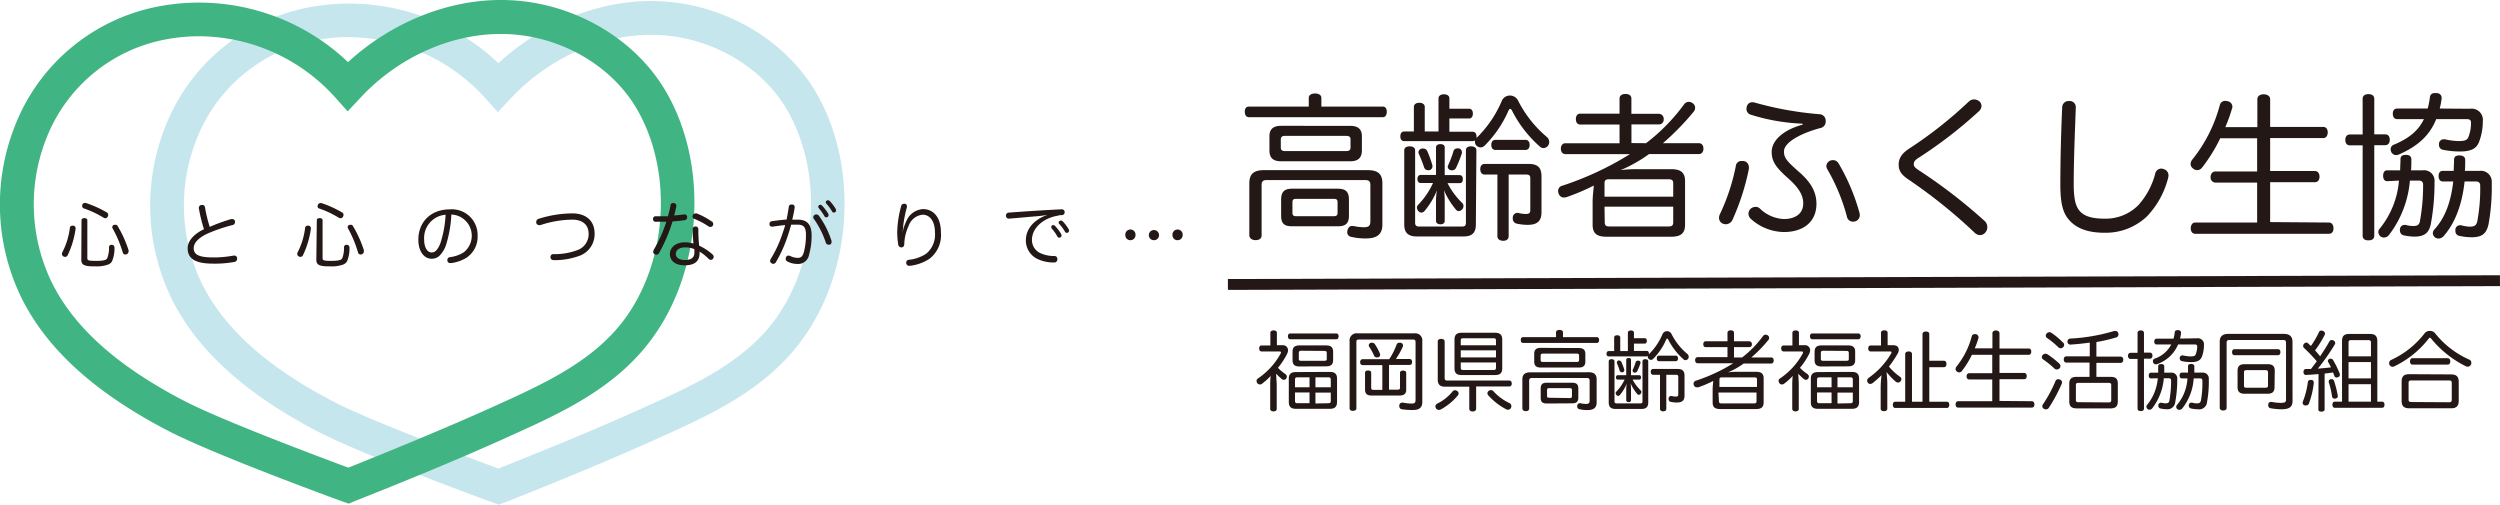 <svg xmlns="http://www.w3.org/2000/svg" viewBox="0 0 459.73 92.81"><defs><style>.cls-1{fill:#231815;}.cls-2{fill:#c6e6ee;}.cls-3{fill:#40b583;}</style></defs><g id="レイヤー_2" data-name="レイヤー 2"><g id="レイヤー_1-2" data-name="レイヤー 1"><path class="cls-1" d="M254.3,19.6c.46,0,.72.37.72.95s-.26,1-.72,1H229.67c-.49,0-.76-.38-.76-1s.27-.95.76-.95h11V18c0-.52.49-.81,1.16-.81s1.16.29,1.16.81v1.6Zm-2.76,11.69c1.86,0,2.67.72,2.67,2.41v7.6c0,1.85-1.05,2.55-3.11,2.55a11.68,11.68,0,0,1-2.61-.29.88.88,0,0,1-.75-.87,2,2,0,0,1,.06-.38c.14-.49.43-.75.78-.75l.29,0a10.4,10.4,0,0,0,1.89.23c.92,0,1.24-.23,1.24-1.13V34c0-.69-.32-.89-1-.89H233c-.7,0-1,.2-1,.89v9.32c0,.52-.43.84-1.1.84s-1.1-.32-1.16-.84V33.7c0-1.69.81-2.41,2.67-2.41Zm-3.28-8.15c1.45,0,2.18.58,2.18,1.94v2.58c0,1.39-.73,2-2.18,2H235.61c-1.45,0-2.17-.58-2.17-2V25.08c0-1.36.72-1.94,2.17-1.94Zm-.72,4.64c.55,0,.81-.15.81-.67V25.66c0-.52-.26-.67-.81-.67h-11.2c-.55,0-.81.15-.81.67v1.45c0,.52.26.67.81.67Zm-9.95,13.83c-1.4,0-2-.49-2-1.91v-3c0-1.45.63-2,2-2H246c1.42,0,2.06.52,2.06,2v3c0,1.39-.64,1.91-2,1.91Zm7.65-1.85c.5,0,.73-.15.73-.61V37.21c0-.53-.23-.64-.73-.64H238.4c-.52,0-.73.11-.73.64v1.94c0,.46.21.61.7.61Z"/><path class="cls-1" d="M271.58,25.31a20.84,20.84,0,0,0,4.61-6.81,1.61,1.61,0,0,1,1.48-.93,1.67,1.67,0,0,1,1.48.9,21.15,21.15,0,0,0,5.28,6.7,1.25,1.25,0,0,1,.46.95,1.1,1.1,0,0,1-1.07,1.11.86.86,0,0,1-.61-.24,22.06,22.06,0,0,1-5.19-6.7c-.09-.17-.18-.26-.29-.26s-.24.09-.32.29A20.86,20.86,0,0,1,273,26.79a1.08,1.08,0,0,1-.73.32,1.19,1.19,0,0,1-.78-.35,1,1,0,0,1-.26-.66.92.92,0,0,1,0-.29.77.77,0,0,1-.44.14H258.23c-.49,0-.72-.35-.72-.87s.23-.9.72-.9H260V19.66c0-.5.44-.76,1-.76s1,.26,1,.76v4.52h2.53V18.09c0-.49.43-.75,1-.75s1,.26,1,.75V20h3.65c.47,0,.67.43.67.89s-.2.9-.67.9h-3.65v2.44h4.26c.49,0,.73.35.73.9a.86.86,0,0,1,0,.29Zm-.18,16c0,1.56-.78,2.17-2.23,2.17H260.5c-1.45,0-2.27-.61-2.27-2.17V27.63c0-.49.44-.72,1-.72s1,.23,1,.72V41c0,.49.29.66.75.66h7.89c.47,0,.7-.17.7-.66V27.63c0-.49.37-.72.93-.72s1,.23,1,.72Zm-3-9.11c.43,0,.6.29.6.75s-.17.73-.6.73h-2.21a14.13,14.13,0,0,0,2.76,3.71.69.69,0,0,1,.17.46.89.89,0,0,1-.26.67.86.86,0,0,1-.64.29.61.61,0,0,1-.43-.2,14.28,14.28,0,0,1-2.27-3.66,10.56,10.56,0,0,1,.15,1.92v3.77c0,.38-.32.61-.78.61s-.82-.23-.82-.61v-3.8a10,10,0,0,1,.18-1.86,14,14,0,0,1-2.32,3.86.85.85,0,0,1-.53.26.78.78,0,0,1-.58-.29,1,1,0,0,1-.26-.64.68.68,0,0,1,.24-.52,14.12,14.12,0,0,0,2.72-4h-2.26c-.41,0-.61-.32-.61-.73s.2-.75.61-.75h2.81V27.08c0-.38.38-.58.82-.58s.78.2.78.58v5.11Zm-6.65-4.88a.76.76,0,0,1,.67.38,18.63,18.63,0,0,1,1,2.76.47.47,0,0,1,0,.17.75.75,0,0,1-.55.67.58.58,0,0,1-.23,0,.75.75,0,0,1-.75-.5,24,24,0,0,0-1-2.55.87.87,0,0,1-.06-.23.8.8,0,0,1,.49-.67A1.51,1.51,0,0,1,261.74,27.31Zm7.08.61a.66.66,0,0,1,0,.24,22.12,22.12,0,0,1-1.1,2.75.85.85,0,0,1-.73.41,1.07,1.07,0,0,1-.32-.06.71.71,0,0,1-.46-.61.64.64,0,0,1,.09-.29,17.49,17.49,0,0,0,1-2.67.71.71,0,0,1,.7-.41,1,1,0,0,1,.29,0A.68.68,0,0,1,268.82,27.92ZM273,32.1c-.5,0-.79-.41-.79-1s.29-.95.79-.95h8.15c1.59,0,2.32.64,2.32,2.29V39c0,1.69-.81,2.35-2.58,2.35a10,10,0,0,1-2-.23.91.91,0,0,1-.7-.93.63.63,0,0,1,0-.23.86.86,0,0,1,.81-.81.27.27,0,0,1,.15,0,6.72,6.72,0,0,0,1.39.2c.69,0,.87-.17.87-.78V32.77c0-.52-.26-.67-.76-.67h-3.22V43.44c0,.55-.4.84-1,.84s-1.07-.29-1.07-.84V32.1Zm7.54-6.38c.49,0,.75.4.75.93s-.26.92-.75.92H275c-.49,0-.76-.34-.76-.92s.27-.93.76-.93Z"/><path class="cls-1" d="M302.69,26.33a34.63,34.63,0,0,0,7-7.14,1.09,1.09,0,0,1,.87-.46,1.11,1.11,0,0,1,.63.2,1,1,0,0,1,.53.9,1.08,1.08,0,0,1-.26.7,47.12,47.12,0,0,1-5.66,5.8h6.61c.52,0,.84.4.84,1s-.32,1-.84,1h-9.16A26.05,26.05,0,0,1,298,31.29a22,22,0,0,1,3.14-.18h6.18c1.79,0,2.55.64,2.55,2.21v8c0,1.57-.76,2.21-2.55,2.21h-11.9c-1.82,0-2.55-.64-2.55-2.21V37.12c0-.84.12-2,.23-3a40.33,40.33,0,0,1-5,2.12,1.48,1.48,0,0,1-.49.08,1,1,0,0,1-1-.75,1.11,1.11,0,0,1-.09-.43,1,1,0,0,1,.81-1,57.21,57.21,0,0,0,12.41-5.8H287.87c-.52,0-.84-.41-.84-1s.32-1,.84-1h9.95V22.9H290.6c-.5,0-.81-.37-.81-1s.31-1,.81-1h7.22V18.12c0-.52.41-.84,1.1-.84s1.08.32,1.08.84v2.81h5.1a.92.92,0,0,1,.84,1,.87.87,0,0,1-.93.95h-5v3.43Zm5,9.83V33.7c0-.58-.26-.73-.84-.73H295.88c-.55,0-.82.15-.82.73v2.46Zm-12.59,4.73c0,.58.27.75.82.75h10.93c.58,0,.84-.17.84-.75V38H295.06Z"/><path class="cls-1" d="M321.6,30.74a1.42,1.42,0,0,1,0,.35,43.64,43.64,0,0,1-3,9.31,1.39,1.39,0,0,1-1.22.84,1.87,1.87,0,0,1-.58-.12,1.17,1.17,0,0,1-.69-1.07,1.58,1.58,0,0,1,.17-.67,37.33,37.33,0,0,0,2.93-8.88,1,1,0,0,1,1.07-.89,2,2,0,0,1,.35,0A1.11,1.11,0,0,1,321.6,30.74Zm9.86-8a36,36,0,0,1-9.6-1.68,1.08,1.08,0,0,1-.7-1.05,1.33,1.33,0,0,1,.09-.49,1,1,0,0,1,1-.72,1.52,1.52,0,0,1,.49.08A62,62,0,0,0,334.54,21a1.18,1.18,0,0,1,1.19,1.19v.14a1.19,1.19,0,0,1-1,1.22c-3.45.93-6.67,2.58-6.67,4.3,0,1.19.52,1.79,2.84,3.83,2.12,1.85,3.13,3.65,3.13,5.8,0,3.25-2.32,5.19-6,5.19A9.25,9.25,0,0,1,322,40.28a1.32,1.32,0,0,1-.47-1,1.25,1.25,0,0,1,.32-.81,1.42,1.42,0,0,1,1-.43,1.13,1.13,0,0,1,.78.31A6.77,6.77,0,0,0,328,40.28c2.29,0,3.6-1.1,3.6-2.87,0-1.45-.73-2.79-2.73-4.58-2.32-2.06-3.07-3.14-3.07-4.91,0-2.23,2.43-4.15,5.71-5ZM342,39.55a1.19,1.19,0,0,1-.87,1.17,2.84,2.84,0,0,1-.38.05,1.16,1.16,0,0,1-1.13-1,35.75,35.75,0,0,0-3.62-8.7,1.18,1.18,0,0,1-.15-.53,1.17,1.17,0,0,1,.7-1,1.55,1.55,0,0,1,.49-.09,1.16,1.16,0,0,1,1.05.58,37.52,37.52,0,0,1,3.88,9.2A1.31,1.31,0,0,1,342,39.55Z"/><path class="cls-1" d="M364.38,19.45a1.33,1.33,0,0,1-.47,1,80.93,80.93,0,0,1-11.16,8.61c-.67.44-.82.73-.82,1.14s.24.66,1,1.16a97.13,97.13,0,0,1,12,9.25,1.5,1.5,0,0,1,.52,1.13,1.44,1.44,0,0,1-.35,1,1.25,1.25,0,0,1-1,.49,1.42,1.42,0,0,1-1-.46,95.79,95.79,0,0,0-12.18-9.78c-1.34-.9-1.77-1.65-1.77-2.73s.52-2,1.88-2.9a76.49,76.49,0,0,0,11-8.67,1.43,1.43,0,0,1,1-.41,1.64,1.64,0,0,1,.95.35A1.11,1.11,0,0,1,364.38,19.45Z"/><path class="cls-1" d="M381.72,19.77v.09c-.15,4.26-.38,9.4-.38,14,0,2.73.35,4.23,1.28,5.13s2.4,1.22,4.4,1.22a8.45,8.45,0,0,0,6.21-2.49A13.85,13.85,0,0,0,396.31,32a1.17,1.17,0,0,1,1.1-1,1.25,1.25,0,0,1,.46.09,1.2,1.2,0,0,1,.9,1.18,1.92,1.92,0,0,1-.08.5,15.93,15.93,0,0,1-3.86,7A11,11,0,0,1,387,42.8c-2.73,0-4.76-.63-6.18-2s-1.94-3.19-1.94-6.87c0-4.5.14-9.87.34-14.13a1.17,1.17,0,0,1,1.25-1.22h.06A1.11,1.11,0,0,1,381.72,19.77Z"/><path class="cls-1" d="M428.27,40.92c.52,0,.84.43.84,1.07s-.32,1-.84,1h-24.6c-.52,0-.81-.44-.81-1s.29-1.07.81-1.07h11.4V33.58h-7.69a.93.93,0,0,1-.87-1c0-.61.35-1.05.87-1.05h7.69V25.43h-6.79a29.31,29.31,0,0,1-3.36,5.42,1.19,1.19,0,0,1-.85.44,1.23,1.23,0,0,1-.84-.35,1,1,0,0,1-.4-.78,1.37,1.37,0,0,1,.32-.82,27.06,27.06,0,0,0,5.07-10.06,1,1,0,0,1,1-.73,2.25,2.25,0,0,1,.41.06,1.06,1.06,0,0,1,.89,1,.59.59,0,0,1-.05.29,30.43,30.43,0,0,1-1.25,3.48h5.89V18.23c0-.55.49-.89,1.16-.89s1.19.34,1.19.89v5.11h9.77c.53,0,.82.41.82,1s-.29,1.05-.82,1.05h-9.77v6.06h8.24c.52,0,.84.44.84,1.05s-.32,1-.84,1h-8.24v7.34Z"/><path class="cls-1" d="M438.61,24.7c.53,0,.85.38.85,1s-.32,1-.85,1h-2V43.35c0,.56-.38.85-1.07.85s-1.07-.29-1.07-.85V26.73h-2.35c-.53,0-.84-.4-.84-1s.31-1,.84-1h2.35V18.15c0-.52.4-.84,1.07-.84s1.07.32,1.07.84V24.7Zm.38,8.62c-.49,0-.75-.38-.75-1s.26-1,.75-1h2.38c0-.63.06-1.33.06-2s.38-.84,1-.84,1,.26,1,.84,0,1.37-.06,2h2.15a1.93,1.93,0,0,1,2.17,2.12,41.4,41.4,0,0,1-.69,7.8c-.35,1.63-1.22,2.27-3,2.27a8.81,8.81,0,0,1-1.86-.21.9.9,0,0,1-.81-.92.75.75,0,0,1,0-.24.83.83,0,0,1,.81-.78.58.58,0,0,1,.23,0,5.44,5.44,0,0,0,1.4.2c.81,0,1.16-.23,1.27-1.07a36.78,36.78,0,0,0,.55-6.53c0-.55-.32-.75-.78-.75h-1.65a19,19,0,0,1-3.89,10.06,1.18,1.18,0,0,1-.87.41,1,1,0,0,1-.64-.2,1.12,1.12,0,0,1-.4-.79.9.9,0,0,1,.29-.69,16.07,16.07,0,0,0,3.5-8.79ZM454.22,20a2.06,2.06,0,0,1,2.35,2.29,10.69,10.69,0,0,1-.7,3.83c-.46,1.16-1.39,1.74-3.51,1.74a15.5,15.5,0,0,1-3.13-.32.88.88,0,0,1-.72-.87,1.37,1.37,0,0,1,0-.29.85.85,0,0,1,.85-.76.8.8,0,0,1,.26,0,12.5,12.5,0,0,0,2.43.32c1.31,0,1.66-.2,1.89-.78a7.19,7.19,0,0,0,.46-2.53v-.08c0-.5-.29-.64-.78-.64H448c-1.19,3-3.42,5-6.87,6.5a1.47,1.47,0,0,1-.53.11,1,1,0,0,1-.89-.63,1.19,1.19,0,0,1-.09-.44.89.89,0,0,1,.67-.87c2.69-1.16,4.4-2.5,5.45-4.67h-4.9c-.53,0-.82-.38-.82-1s.29-.95.82-.95h5.59a13.82,13.82,0,0,0,.41-2.09c.09-.55.41-.76,1-.76H448c.58,0,1,.35,1,.87v.12a15.79,15.79,0,0,1-.35,1.86Zm-5,13.37c-.52,0-.78-.41-.78-1s.26-.95.78-.95h2c0-.64.06-1.34.06-2s.38-.84,1-.84,1.05.26,1.05.84,0,1.37-.06,2H456a2,2,0,0,1,2.21,2.2,38.4,38.4,0,0,1-.58,7.57c-.38,1.8-1.22,2.44-3.11,2.44a11.19,11.19,0,0,1-2.29-.26.86.86,0,0,1-.7-.9,1,1,0,0,1,0-.29.84.84,0,0,1,.81-.76.66.66,0,0,1,.24,0,6.29,6.29,0,0,0,1.59.26c.9,0,1.22-.26,1.39-1a33.07,33.07,0,0,0,.53-6.56c0-.55-.32-.75-.82-.75h-2.05c-.47,4.32-1.77,7.66-3.86,10.06a1.33,1.33,0,0,1-.93.44,1.08,1.08,0,0,1-.7-.26,1,1,0,0,1-.35-.73,1,1,0,0,1,.32-.72c1.89-2.09,3-4.93,3.43-8.79Z"/><rect class="cls-1" x="225.8" y="50.98" width="233.92" height="2" transform="translate(-0.15 1) rotate(-0.17)"/><path class="cls-1" d="M235.86,63.48a.93.93,0,0,1,1,.92,1.48,1.48,0,0,1-.13.58A13.15,13.15,0,0,1,235,67.64a8.22,8.22,0,0,0,1.35,1.13.61.61,0,0,1,.29.5.63.63,0,0,1-.1.31.52.52,0,0,1-.45.27.58.58,0,0,1-.35-.13,9.39,9.39,0,0,1-1.06-1c0,.66.1,1.38.1,2.15v4.33c0,.29-.24.45-.59.45s-.61-.17-.61-.45V71.13c0-.63,0-1.33.09-2a11.94,11.94,0,0,1-1.58,1.43.66.66,0,0,1-.42.14.6.6,0,0,1-.48-.27.73.73,0,0,1-.12-.38.52.52,0,0,1,.25-.45A13.15,13.15,0,0,0,235.51,65a.49.49,0,0,0,.05-.18c0-.11-.08-.19-.24-.19H232c-.29,0-.45-.22-.45-.56s.16-.54.45-.54h1.61V61.2c0-.28.24-.44.6-.44s.6.16.6.44v2.28Zm1.41-1.09c-.29,0-.43-.24-.43-.55s.14-.52.43-.52h8.45c.29,0,.44.22.44.52s-.15.55-.44.55Zm7.24,6c.94,0,1.36.35,1.36,1.23v4.29c0,.9-.42,1.27-1.36,1.27h-6.16c-.95,0-1.35-.37-1.35-1.27V69.65c0-.88.4-1.23,1.35-1.23Zm-5.56-1c-.86,0-1.26-.34-1.26-1.16V64.69c0-.83.4-1.17,1.28-1.17h4.87c.91,0,1.31.34,1.31,1.17v1.52c0,.82-.4,1.16-1.31,1.16Zm1.86,2H238.6c-.3,0-.46.08-.46.41v1.41h2.67Zm0,2.78h-2.67v1.55c0,.35.16.43.46.43h2.21Zm-1.52-7.67c-.3,0-.45.1-.45.37V66c0,.27.15.35.43.35h4.25c.32,0,.46-.08.46-.35V64.9c0-.27-.14-.37-.46-.37Zm5.43,5.3c0-.33-.15-.41-.45-.41H241.9v1.82h2.82Zm-.45,4.35c.3,0,.45-.08.45-.43V72.2H241.9v2Z"/><path class="cls-1" d="M260.09,61.3a1.29,1.29,0,0,1,1.46,1.42V73.91c0,1.08-.59,1.49-1.76,1.49a13.75,13.75,0,0,1-2-.14.55.55,0,0,1-.47-.56.58.58,0,0,1,0-.19.53.53,0,0,1,.53-.47.34.34,0,0,1,.13,0,9,9,0,0,0,1.6.17c.54,0,.73-.13.73-.64V62.9c0-.37-.16-.46-.51-.46h-9.91c-.35,0-.46.09-.46.46V75.11c0,.29-.29.44-.64.44s-.61-.15-.61-.44V62.72a1.29,1.29,0,0,1,1.47-1.42Zm-9.52,5.84c-.29,0-.45-.24-.45-.54s.16-.55.45-.55h4.9a12.64,12.64,0,0,0,1.36-2.7.48.48,0,0,1,.49-.32l.26,0a.51.51,0,0,1,.42.45.65.65,0,0,1,0,.19,14.07,14.07,0,0,1-1.31,2.35h2.53c.29,0,.45.21.45.55s-.16.54-.45.54h-3.79v4.55H257c.31,0,.45-.07.45-.39V68.55c0-.27.24-.4.56-.4s.58.13.58.4v3.09c0,.78-.4,1.1-1.27,1.1h-5.07c-.85,0-1.23-.32-1.23-1.1V68.53c0-.27.24-.4.56-.4s.57.13.57.4V71.3c0,.32.15.39.44.39h1.61V67.14Zm1.79-4.1a.56.56,0,0,1,.47.26,9.4,9.4,0,0,1,.92,1.71.48.48,0,0,1,.05.23.5.5,0,0,1-.38.48.91.91,0,0,1-.26,0,.53.53,0,0,1-.49-.34,9.89,9.89,0,0,0-.87-1.59.57.57,0,0,1-.1-.3.48.48,0,0,1,.32-.42A1.11,1.11,0,0,1,252.36,63Z"/><path class="cls-1" d="M268.23,72.34a.56.56,0,0,1-.12.34A10.56,10.56,0,0,1,265,75.27a.84.84,0,0,1-.41.11.65.65,0,0,1-.63-.63.58.58,0,0,1,.32-.52A8.3,8.3,0,0,0,267.1,72a.6.6,0,0,1,.45-.24.63.63,0,0,1,.36.11A.56.56,0,0,1,268.23,72.34Zm-2.48-1.23c-.91,0-1.36-.37-1.36-1.31v-7c0-.31.24-.48.63-.48s.64.17.64.48v6.72c0,.35.16.46.51.46h11.38c.29,0,.45.23.45.55s-.16.54-.45.54h-6.1v4.11c0,.29-.27.49-.64.49s-.62-.2-.62-.49V71.11Zm9.17-9.92c.92,0,1.33.38,1.33,1.28v5.26c0,.87-.41,1.24-1.33,1.24h-6.13c-.91,0-1.32-.37-1.32-1.24V62.47c0-.9.41-1.28,1.32-1.28Zm.18,1.42c0-.3-.14-.41-.43-.41h-5.62c-.29,0-.43.11-.43.41v.88h6.48Zm0,1.81h-6.48v1.3h6.48Zm-6.48,2.23v1c0,.27.14.39.43.39h5.62c.29,0,.43-.12.43-.39v-1Zm8.95,7.47a.62.62,0,0,1,.36.58.65.65,0,0,1-.6.65.83.83,0,0,1-.36-.09,11.74,11.74,0,0,1-3.28-2.55.64.64,0,0,1-.17-.4.61.61,0,0,1,.28-.46.71.71,0,0,1,.37-.11.57.57,0,0,1,.45.2A9.44,9.44,0,0,0,277.57,74.12Z"/><path class="cls-1" d="M293.66,62c.26,0,.4.21.4.53s-.14.53-.4.53H280.07c-.27,0-.41-.21-.41-.53s.14-.53.41-.53h6.07v-.88c0-.29.27-.45.64-.45s.64.16.64.45V62Zm-1.52,6.45c1,0,1.47.4,1.47,1.33V74c0,1-.57,1.41-1.71,1.41a6.09,6.09,0,0,1-1.44-.16.48.48,0,0,1-.42-.48,1,1,0,0,1,0-.21c.08-.27.24-.41.43-.41h.16a4.93,4.93,0,0,0,1,.13c.51,0,.69-.13.69-.62V70c0-.38-.18-.49-.56-.49h-10c-.38,0-.56.11-.56.49v5.14c0,.29-.24.47-.61.47s-.61-.18-.64-.47V69.8c0-.93.45-1.33,1.47-1.33ZM290.33,64c.8,0,1.2.32,1.2,1.08v1.42c0,.77-.4,1.09-1.2,1.09h-7c-.8,0-1.2-.32-1.2-1.09V65.05c0-.76.4-1.08,1.2-1.08Zm-.4,2.56c.31,0,.45-.08.45-.36v-.8c0-.29-.14-.37-.45-.37h-6.18c-.3,0-.44.08-.44.37v.8c0,.28.14.36.44.36Zm-5.49,7.64c-.77,0-1.12-.27-1.12-1.06V71.46c0-.8.35-1.08,1.12-1.08h4.66c.78,0,1.14.28,1.14,1.08v1.65c0,.77-.36,1.06-1.11,1.06Zm4.23-1c.27,0,.4-.08.4-.33V71.74c0-.29-.13-.36-.4-.36h-3.78c-.29,0-.4.07-.4.36v1.07c0,.25.11.33.38.33Z"/><path class="cls-1" d="M303.19,65.17a11.35,11.35,0,0,0,2.55-3.76.9.9,0,0,1,.82-.51.91.91,0,0,1,.81.5,11.46,11.46,0,0,0,2.92,3.69.72.72,0,0,1,.25.53.56.56,0,0,1-.11.35.58.58,0,0,1-.48.26.49.49,0,0,1-.34-.13,12.29,12.29,0,0,1-2.86-3.7c-.05-.09-.1-.14-.16-.14s-.13.05-.18.16A11.5,11.5,0,0,1,304,66a.59.59,0,0,1-.4.18.63.63,0,0,1-.43-.2.54.54,0,0,1-.15-.36.41.41,0,0,1,0-.16.49.49,0,0,1-.24.08h-6.95c-.27,0-.4-.2-.4-.48s.13-.5.4-.5h1v-2.5c0-.27.24-.41.56-.41s.56.14.56.41v2.5h1.4V61.19c0-.27.24-.42.57-.42s.55.15.55.42v1h2c.26,0,.37.24.37.5s-.11.49-.37.49h-2v1.35h2.35c.27,0,.4.19.4.5a.41.41,0,0,1,0,.16ZM303.1,74c0,.87-.43,1.2-1.23,1.2h-4.79c-.8,0-1.25-.33-1.25-1.2V66.45c0-.27.24-.4.53-.4s.53.13.53.4v7.37c0,.27.16.36.41.36h4.36c.25,0,.38-.09.38-.36V66.45c0-.27.21-.4.52-.4s.54.13.54.4Zm-1.67-5c.24,0,.34.16.34.41s-.1.4-.34.4h-1.21a7.65,7.65,0,0,0,1.52,2,.39.39,0,0,1,.09.26.48.48,0,0,1-.14.37.48.48,0,0,1-.35.16.35.35,0,0,1-.24-.12,7.89,7.89,0,0,1-1.25-2,6.35,6.35,0,0,1,.08,1.05v2.08c0,.21-.18.34-.43.34s-.45-.13-.45-.34V71.53a6.15,6.15,0,0,1,.09-1,7.36,7.36,0,0,1-1.28,2.13.41.41,0,0,1-.28.15.43.43,0,0,1-.32-.16.56.56,0,0,1-.15-.36.36.36,0,0,1,.13-.28,8.07,8.07,0,0,0,1.51-2.2H297.5c-.23,0-.34-.17-.34-.4s.11-.41.34-.41h1.55V66.15c0-.21.21-.32.45-.32s.43.11.43.32V69Zm-3.66-2.69a.41.41,0,0,1,.37.21A10.59,10.59,0,0,1,298.7,68a.28.28,0,0,1,0,.09.41.41,0,0,1-.3.37.3.3,0,0,1-.13,0,.42.42,0,0,1-.42-.28,11.58,11.58,0,0,0-.52-1.4.46.46,0,0,1,0-.13.43.43,0,0,1,.28-.37A.58.58,0,0,1,297.77,66.28Zm3.9.33a.57.57,0,0,1,0,.13,11.41,11.41,0,0,1-.61,1.52.47.47,0,0,1-.4.23.53.53,0,0,1-.18,0,.38.38,0,0,1-.25-.33.27.27,0,0,1,0-.16,9.59,9.59,0,0,0,.57-1.47.39.39,0,0,1,.39-.23.47.47,0,0,1,.16,0A.36.36,0,0,1,301.67,66.61ZM304,68.92c-.28,0-.44-.23-.44-.55s.16-.52.44-.52h4.49c.88,0,1.28.35,1.28,1.26v3.62c0,.93-.44,1.29-1.42,1.29a6.1,6.1,0,0,1-1.12-.12.51.51,0,0,1-.39-.52.25.25,0,0,1,0-.12.48.48,0,0,1,.45-.45h.08a3.36,3.36,0,0,0,.77.12c.38,0,.48-.1.48-.44V69.29c0-.29-.15-.37-.42-.37h-1.78v6.26c0,.3-.22.46-.57.46s-.59-.16-.59-.46V68.92Zm4.16-3.52c.27,0,.41.22.41.51s-.14.51-.41.51h-3.08c-.27,0-.41-.19-.41-.51s.14-.51.41-.51Z"/><path class="cls-1" d="M320.36,65.73a18.79,18.79,0,0,0,3.84-3.93.62.62,0,0,1,.48-.26.61.61,0,0,1,.36.11.54.54,0,0,1,.29.5.55.55,0,0,1-.15.38,24.89,24.89,0,0,1-3.12,3.2h3.65c.29,0,.46.23.46.56s-.17.56-.46.56h-5.06a14.29,14.29,0,0,1-2.88,1.62,12.55,12.55,0,0,1,1.73-.1h3.41c1,0,1.41.36,1.41,1.22V74c0,.87-.42,1.22-1.41,1.22h-6.56c-1,0-1.41-.35-1.41-1.22V71.69c0-.47.06-1.09.12-1.64a21.59,21.59,0,0,1-2.75,1.17.68.68,0,0,1-.27,0,.57.57,0,0,1-.56-.41.69.69,0,0,1-.05-.24.58.58,0,0,1,.45-.57,31.18,31.18,0,0,0,6.85-3.2h-6.55c-.28,0-.46-.22-.46-.56s.18-.56.46-.56h5.49V63.84h-4c-.27,0-.45-.2-.45-.54s.18-.54.45-.54h4V61.2c0-.28.23-.46.61-.46s.59.18.59.46v1.56h2.82a.51.51,0,0,1,.47.56.48.48,0,0,1-.52.52h-2.77v1.89Zm2.74,5.43V69.8c0-.32-.14-.4-.46-.4h-6c-.3,0-.45.08-.45.4v1.36Zm-7,2.61c0,.32.15.41.45.41h6c.32,0,.46-.09.46-.41V72.18h-7Z"/><path class="cls-1" d="M331.87,63.48a.92.92,0,0,1,1,.92,1.48,1.48,0,0,1-.13.58A13.15,13.15,0,0,1,331,67.64a8.22,8.22,0,0,0,1.35,1.13.61.61,0,0,1,.29.5.63.63,0,0,1-.1.31.52.52,0,0,1-.45.27.58.58,0,0,1-.35-.13,9.39,9.39,0,0,1-1.06-1c.05.66.1,1.38.1,2.15v4.33c0,.29-.24.45-.59.45s-.61-.17-.61-.45V71.13c0-.63,0-1.33.09-2a11.94,11.94,0,0,1-1.58,1.43.66.66,0,0,1-.42.14.6.6,0,0,1-.48-.27.73.73,0,0,1-.12-.38.52.52,0,0,1,.25-.45A13.15,13.15,0,0,0,331.51,65a.35.35,0,0,0,.05-.18c0-.11-.08-.19-.24-.19H328c-.29,0-.45-.22-.45-.56s.16-.54.45-.54h1.61V61.2c0-.28.24-.44.6-.44s.6.16.6.44v2.28Zm1.4-1.09c-.28,0-.43-.24-.43-.55s.15-.52.43-.52h8.45c.29,0,.44.22.44.52s-.15.55-.44.55Zm7.24,6c.94,0,1.36.35,1.36,1.23v4.29c0,.9-.42,1.27-1.36,1.27h-6.16c-1,0-1.35-.37-1.35-1.27V69.65c0-.88.4-1.23,1.35-1.23Zm-5.56-1c-.86,0-1.26-.34-1.26-1.16V64.69c0-.83.4-1.17,1.28-1.17h4.87c.91,0,1.31.34,1.31,1.17v1.52c0,.82-.4,1.16-1.31,1.16Zm1.86,2H334.6c-.3,0-.46.08-.46.41v1.41h2.67Zm0,2.78h-2.67v1.55c0,.35.16.43.46.43h2.21Zm-1.52-7.67c-.3,0-.45.1-.45.37V66c0,.27.15.35.43.35h4.25c.32,0,.46-.08.46-.35V64.9c0-.27-.14-.37-.46-.37Zm5.43,5.3c0-.33-.15-.41-.45-.41H337.9v1.82h2.82Zm-.45,4.35c.3,0,.45-.08.45-.43V72.2H337.9v2Z"/><path class="cls-1" d="M348.17,63.48c.66,0,1,.36,1,.86a1.32,1.32,0,0,1-.16.61,19.21,19.21,0,0,1-1.65,2.46,10.33,10.33,0,0,0,2,1.85.55.55,0,0,1,.29.47.59.59,0,0,1-.14.37.58.58,0,0,1-.47.24.63.63,0,0,1-.38-.12,11.62,11.62,0,0,1-1.73-1.8c.06.8.13,1.55.13,2v4.74c0,.29-.24.45-.61.45s-.61-.16-.61-.45v-4A20.19,20.19,0,0,1,346,69a20.71,20.71,0,0,1-1.67,1.47.73.73,0,0,1-.4.13.54.54,0,0,1-.46-.24.63.63,0,0,1,.17-.88A14.26,14.26,0,0,0,347.77,65a.36.36,0,0,0,.06-.19q0-.18-.24-.18H344c-.29,0-.45-.24-.45-.56s.16-.54.45-.54h1.9V61.19c0-.29.26-.45.61-.45s.61.16.61.45v2.29ZM358,73.88c.3,0,.46.21.46.55s-.16.59-.46.59h-9.48c-.28,0-.44-.24-.44-.58s.16-.56.44-.56h1.83V65.13c0-.34.27-.5.64-.5s.61.16.61.5v8.75h1.93V61.44c0-.3.26-.48.63-.48s.62.18.62.48v4.9h2.69c.3,0,.47.24.47.58s-.17.61-.47.61h-2.69v6.35Z"/><path class="cls-1" d="M373.65,73.78c.28,0,.46.24.46.6s-.18.57-.46.57H360.07c-.29,0-.45-.24-.45-.57s.16-.6.45-.6h6.29v-4h-4.24c-.29,0-.48-.23-.48-.57s.19-.58.48-.58h4.24V65.24h-3.74a16.23,16.23,0,0,1-1.86,3,.62.62,0,0,1-.46.24.67.67,0,0,1-.47-.19.55.55,0,0,1-.22-.43.74.74,0,0,1,.17-.45,14.83,14.83,0,0,0,2.81-5.56.51.51,0,0,1,.52-.4,1,1,0,0,1,.23,0,.58.58,0,0,1,.49.52.29.29,0,0,1,0,.16,14.47,14.47,0,0,1-.69,1.93h3.25V61.27c0-.31.27-.5.64-.5s.66.19.66.5v2.82h5.39c.29,0,.45.22.45.57s-.16.58-.45.58h-5.39v3.34h4.54c.29,0,.47.24.47.58s-.18.57-.47.57h-4.54v4Z"/><path class="cls-1" d="M378.67,66.84a.64.64,0,0,1,.23.48.57.57,0,0,1-.17.41.69.69,0,0,1-.5.21.64.64,0,0,1-.43-.16,17.63,17.63,0,0,0-2.11-1.71.48.48,0,0,1-.21-.4.59.59,0,0,1,.14-.37.7.7,0,0,1,.53-.25.72.72,0,0,1,.34.09A16.53,16.53,0,0,1,378.67,66.84Zm.52,3.49a.52.52,0,0,1-.05.24A29.85,29.85,0,0,1,376.76,75a.66.66,0,0,1-.53.28.76.76,0,0,1-.41-.13.52.52,0,0,1-.26-.43.73.73,0,0,1,.21-.49A25.29,25.29,0,0,0,378,70.05a.52.52,0,0,1,.5-.32.69.69,0,0,1,.3.07A.55.55,0,0,1,379.19,70.33Zm.18-7.38a.73.73,0,0,1,.21.48.58.58,0,0,1-.18.41.62.62,0,0,1-.91,0,15.37,15.37,0,0,0-2.08-1.71.49.49,0,0,1-.21-.4.62.62,0,0,1,.16-.4.69.69,0,0,1,.53-.24.6.6,0,0,1,.33.1A13.14,13.14,0,0,1,379.37,63Zm8.72,6.35c1,0,1.36.35,1.36,1.27V73.8c0,.93-.41,1.3-1.36,1.3H381.9c-.95,0-1.38-.37-1.38-1.3V70.57c0-.92.43-1.27,1.38-1.27h2.35V66.68H380c-.3,0-.49-.21-.49-.58s.19-.57.49-.57h4.29V63c-1.22.18-2.42.29-3.54.37h0a.54.54,0,0,1-.56-.54V62.8a.53.53,0,0,1,.53-.54,34.25,34.25,0,0,0,8.05-1.39.69.69,0,0,1,.24,0,.5.5,0,0,1,.51.37.56.56,0,0,1,.05.25.58.58,0,0,1-.41.56,29.69,29.69,0,0,1-3.65.85v2.68h4.45c.3,0,.49.2.49.57s-.19.58-.49.58h-4.45V69.3ZM387.76,74c.32,0,.48-.08.48-.42V70.82c0-.33-.16-.41-.48-.41h-5.57c-.31,0-.45.08-.45.41v2.72c0,.34.14.42.45.42Z"/><path class="cls-1" d="M395.35,64.84c.29,0,.47.21.47.56s-.18.56-.47.56h-1.09v9.17c0,.3-.2.46-.59.46s-.59-.16-.59-.46V66h-1.3c-.28,0-.46-.23-.46-.56s.18-.56.46-.56h1.3V61.22c0-.29.22-.46.59-.46s.59.17.59.46v3.62Zm.21,4.75c-.27,0-.42-.21-.42-.53s.15-.53.42-.53h1.31c0-.35,0-.73,0-1.12s.2-.46.57-.46.55.14.55.46,0,.76,0,1.12h1.19a1.06,1.06,0,0,1,1.2,1.17A22.71,22.71,0,0,1,400,74a1.43,1.43,0,0,1-1.65,1.25,4.62,4.62,0,0,1-1-.12.49.49,0,0,1-.45-.51.27.27,0,0,1,0-.12.47.47,0,0,1,.45-.44.3.3,0,0,1,.13,0,3.17,3.17,0,0,0,.76.11c.45,0,.64-.13.71-.59a20.9,20.9,0,0,0,.3-3.6c0-.31-.17-.42-.43-.42h-.91a10.44,10.44,0,0,1-2.15,5.55.62.62,0,0,1-.48.23.54.54,0,0,1-.35-.11.62.62,0,0,1-.22-.43.53.53,0,0,1,.16-.39,8.84,8.84,0,0,0,1.93-4.85ZM404,62.21a1.13,1.13,0,0,1,1.29,1.27,5.9,5.9,0,0,1-.38,2.11c-.26.64-.77,1-1.94,1a7.92,7.92,0,0,1-1.73-.18.48.48,0,0,1-.4-.48.47.47,0,0,1,0-.16.46.46,0,0,1,.46-.41h.15a7.1,7.1,0,0,0,1.34.18c.72,0,.91-.11,1-.43a4,4,0,0,0,.26-1.4v0c0-.28-.16-.36-.44-.36h-3.08a6.46,6.46,0,0,1-3.8,3.59.68.68,0,0,1-.29.06.51.51,0,0,1-.49-.35.69.69,0,0,1-.05-.24.5.5,0,0,1,.37-.48,5.32,5.32,0,0,0,3-2.58H396.6c-.29,0-.45-.2-.45-.54s.16-.53.45-.53h3.09a7.31,7.31,0,0,0,.23-1.15c0-.3.22-.42.55-.42h.07c.32,0,.54.2.54.48v.07a7.4,7.4,0,0,1-.19,1Zm-2.76,7.38c-.29,0-.43-.22-.43-.54s.14-.53.43-.53h1.12c0-.35,0-.74,0-1.12s.21-.47.58-.47.58.15.58.47,0,.75,0,1.12h1.45a1.09,1.09,0,0,1,1.21,1.21,20.47,20.47,0,0,1-.32,4.18,1.46,1.46,0,0,1-1.71,1.35,6.06,6.06,0,0,1-1.27-.15.53.53,0,0,1-.36-.65.45.45,0,0,1,.44-.42.3.3,0,0,1,.13,0,3.86,3.86,0,0,0,.88.14c.5,0,.67-.14.77-.58A18.11,18.11,0,0,0,405,70c0-.31-.18-.42-.45-.42H403.4a9.79,9.79,0,0,1-2.12,5.55.74.74,0,0,1-.52.24.56.56,0,0,1-.57-.54.59.59,0,0,1,.17-.4,8.21,8.21,0,0,0,1.89-4.85Z"/><path class="cls-1" d="M421.58,73.75c0,1-.51,1.51-2,1.51a11.38,11.38,0,0,1-2-.18.52.52,0,0,1-.47-.54.62.62,0,0,1,0-.18.49.49,0,0,1,.49-.45.41.41,0,0,1,.16,0,8.26,8.26,0,0,0,1.62.17c.86,0,1-.12,1-.67V63c0-.37-.17-.48-.54-.48H410c-.37,0-.54.11-.54.5v12c0,.29-.28.47-.64.47s-.63-.2-.63-.48V62.84c0-1,.55-1.44,1.57-1.44H420c1,0,1.57.46,1.57,1.44ZM410.9,65.32c-.28,0-.44-.23-.44-.56s.16-.55.44-.55h8c.29,0,.45.23.45.55s-.16.56-.45.56Zm7.37,5.87c0,.85-.4,1.22-1.31,1.22h-4.18c-.91,0-1.31-.37-1.31-1.22v-3c0-.85.4-1.22,1.31-1.22H417c.91,0,1.31.37,1.31,1.22Zm-1.67.11c.32,0,.47-.08.47-.43V68.5c0-.35-.15-.43-.47-.43h-3.5c-.31,0-.45.08-.45.43v2.37c0,.35.14.43.45.43Z"/><path class="cls-1" d="M424.07,74.55a.88.88,0,0,1-.27,0,.53.53,0,0,1-.37-.49.79.79,0,0,1,.08-.3,14.09,14.09,0,0,0,.88-3.47.47.47,0,0,1,.53-.42H425c.34,0,.48.18.48.48a.39.39,0,0,1,0,.15,15.8,15.8,0,0,1-.91,3.76A.5.5,0,0,1,424.07,74.55Zm2.29-5.76c-.78.06-1.55.13-2.29.16h0c-.3,0-.48-.19-.48-.54s.18-.55.48-.55h.9c.35-.48.72-.94,1.07-1.42A29.34,29.34,0,0,0,423.7,64a.55.55,0,0,1-.17-.39.62.62,0,0,1,.17-.4.63.63,0,0,1,.42-.21.39.39,0,0,1,.29.11c.17.16.37.34.54.52a15.51,15.51,0,0,0,1.49-2.56.45.45,0,0,1,.45-.28.65.65,0,0,1,.29.07.56.56,0,0,1,.37.48.59.59,0,0,1-.05.22,18.66,18.66,0,0,1-1.78,2.87c.32.35.64.72.93,1.1.62-.93,1.22-1.86,1.68-2.7a.53.53,0,0,1,.46-.31.6.6,0,0,1,.29.08.55.55,0,0,1,.35.5.46.46,0,0,1-.08.24,39.32,39.32,0,0,1-3.12,4.45c.8-.07,1.62-.13,2.42-.24-.18-.37-.37-.72-.53-1a.33.33,0,0,1-.05-.16.53.53,0,0,1,.32-.42.66.66,0,0,1,.23,0,.45.45,0,0,1,.41.24,16.46,16.46,0,0,1,1.25,2.57.55.55,0,0,1,0,.16.45.45,0,0,1-.33.42.58.58,0,0,1-.27.06.41.41,0,0,1-.42-.32,4.79,4.79,0,0,0-.24-.61c-.51.08-1,.15-1.54.21v6.58c0,.27-.24.42-.59.42s-.56-.13-.56-.4Zm3.54,4.07c0,.24-.16.38-.42.44a.5.5,0,0,1-.17,0,.45.45,0,0,1-.47-.43,15,15,0,0,0-.61-2.61.41.41,0,0,1,0-.11.44.44,0,0,1,.37-.42.52.52,0,0,1,.17,0,.41.41,0,0,1,.43.29,17.09,17.09,0,0,1,.69,2.71A.32.32,0,0,1,429.9,72.86Zm8.15,1c.28,0,.44.24.44.57s-.16.56-.44.56h-8.7c-.28,0-.44-.23-.44-.56s.16-.57.44-.57h1.33V62.74c0-1,.43-1.33,1.35-1.33h3.79c.93,0,1.35.37,1.35,1.33V73.86ZM436,63c0-.36-.16-.45-.47-.45h-3.19c-.31,0-.46.09-.46.45v2.53H436Zm-4.12,6.58H436v-3h-4.12Zm0,4.28H436V70.65h-4.12Z"/><path class="cls-1" d="M446.84,60.85a1.19,1.19,0,0,1,.92.39,16.57,16.57,0,0,0,6.32,4.89.63.63,0,0,1,.38.58.75.75,0,0,1-.06.32.68.68,0,0,1-.61.4.77.77,0,0,1-.3-.06,19.19,19.19,0,0,1-6.44-5.13c-.08-.09-.14-.14-.21-.14a.27.27,0,0,0-.19.13,17.71,17.71,0,0,1-6.37,5.14.9.9,0,0,1-.3.08.64.64,0,0,1-.58-.39.58.58,0,0,1-.06-.29.64.64,0,0,1,.4-.59,16.46,16.46,0,0,0,6.17-4.94A1.21,1.21,0,0,1,446.84,60.85Zm3.88,8c1,0,1.42.41,1.42,1.37V73.7c0,1-.45,1.38-1.42,1.38h-7.66c-1,0-1.42-.4-1.42-1.38V70.18c0-1,.45-1.37,1.42-1.37Zm-.37,5.12c.33,0,.51-.1.51-.45V70.41c0-.36-.18-.45-.51-.45h-6.93c-.34,0-.5.09-.5.45v3.07c0,.35.16.45.5.45Zm-.23-8.1c.29,0,.47.27.47.59s-.18.59-.47.59h-6.48c-.3,0-.46-.25-.46-.59s.16-.59.46-.59Z"/><path class="cls-2" d="M91.74,92.81l-1.1-.4c-1-.35-23.56-8.59-32.1-13-13.25-6.9-22-14.75-26.74-24a39.13,39.13,0,0,1-1.59-31.64A35.49,35.49,0,0,1,57.43,1.24,39.84,39.84,0,0,1,91.64,11.61c8-7.33,18.44-11.56,28.6-11.42,12.08.16,23.7,6.62,29.61,16.46,7.9,13.16,7.15,32.1-1.77,45C141.36,71.43,131,76.1,121,80.61l-.68.3c-8.9,4-17.9,7.67-24.75,10.4l-2.68,1.07Zm-27.5-86a32.41,32.41,0,0,0-5.71.51A29.39,29.39,0,0,0,36,26a32.9,32.9,0,0,0,1.33,26.55c4.14,8.08,12,15.07,24.08,21.35C68.55,77.58,87,84.43,91.66,86.16l1.55-.62c6.79-2.71,15.71-6.33,24.51-10.29l.68-.31c9.25-4.16,18.82-8.47,24.56-16.78,7.61-11,8.26-27.14,1.56-38.31-4.83-8-14.39-13.31-24.36-13.44-9.49-.13-19.31,4.26-26.29,11.74l-2.32,2.48L89.28,18.1A33.79,33.79,0,0,0,64.24,6.85Z"/><path class="cls-3" d="M64.13,92.62,63,92.22c-1-.35-23.55-8.58-32.09-13-13.25-6.89-22-14.75-26.74-24A39.16,39.16,0,0,1,2.6,23.52,35.46,35.46,0,0,1,29.82,1.06,39.8,39.8,0,0,1,64,11.42C72,4.09,82.47-.15,92.63,0c12.08.16,23.7,6.62,29.61,16.46,7.9,13.16,7.15,32.1-1.77,45-6.72,9.74-17.1,14.41-27.13,18.92l-.68.31c-8.89,4-17.9,7.66-24.75,10.4l-2.69,1.06ZM36.63,6.67a32.4,32.4,0,0,0-5.71.5A29.38,29.38,0,0,0,8.39,25.79,32.87,32.87,0,0,0,9.72,52.33c4.14,8.09,12,15.07,24.08,21.35C40.94,77.39,59.35,84.24,64.05,86l1.55-.62C72.4,82.64,81.32,79,90.11,75.06l.68-.31C100,70.59,109.61,66.28,115.35,58c7.61-11,8.26-27.14,1.56-38.3-4.83-8-14.39-13.32-24.36-13.45C83.06,6.11,73.24,10.48,66.26,18l-2.32,2.48-2.27-2.53A33.78,33.78,0,0,0,36.63,6.67Z"/><path class="cls-1" d="M13.35,41.5h.11a.46.46,0,0,1,.44.48v.09a16.18,16.18,0,0,1-1.46,4.87.52.52,0,0,1-.47.3.67.67,0,0,1-.29-.08.53.53,0,0,1-.29-.47.88.88,0,0,1,.06-.27,13.3,13.3,0,0,0,1.4-4.53A.45.45,0,0,1,13.35,41.5Zm1.64-1c0-.24.21-.39.53-.39s.54.15.54.39v6.9c0,.47.06.57,1.62.57s1.87-.19,2.05-.51a5.24,5.24,0,0,0,.32-2,.43.43,0,0,1,.49-.44h0a.48.48,0,0,1,.51.49,6,6,0,0,1-.46,2.56,1.37,1.37,0,0,1-.65.56,6.13,6.13,0,0,1-2.39.35h-.34c-1.9,0-2.26-.38-2.26-1.26Zm4.64-1.45a.53.53,0,0,1,.27.46.6.6,0,0,1-.1.34.48.48,0,0,1-.44.28A.66.66,0,0,1,19,40a18.74,18.74,0,0,0-3.58-1.68.4.4,0,0,1-.3-.4.79.79,0,0,1,0-.25.53.53,0,0,1,.47-.35l.18,0A19.9,19.9,0,0,1,19.63,39.06Zm1.6,2.28a.43.43,0,0,1,.41.25,21.15,21.15,0,0,1,2,4.42.71.71,0,0,1,0,.24.54.54,0,0,1-.36.51.56.56,0,0,1-.25.05.45.45,0,0,1-.45-.36A22.23,22.23,0,0,0,20.71,42a.51.51,0,0,1-.07-.23.48.48,0,0,1,.3-.41A1.15,1.15,0,0,1,21.23,41.34Z"/><path class="cls-1" d="M42.5,40.29l.21,0a.48.48,0,0,1,.5.39.69.69,0,0,1,0,.2.51.51,0,0,1-.44.5,30.59,30.59,0,0,0-4.58,1.56c-1.69.77-2.57,1.74-2.57,2.69,0,1.13.83,1.71,3.59,1.71A19.39,19.39,0,0,0,42.93,47h.15a.49.49,0,0,1,.52.47.34.34,0,0,1,0,.14.57.57,0,0,1-.5.56,19.89,19.89,0,0,1-3.94.31c-3.18,0-4.65-.87-4.65-2.83,0-1.31,1.09-2.59,3-3.5a29,29,0,0,1-.94-3.83.25.25,0,0,1,0-.12.53.53,0,0,1,.47-.51h.14a.49.49,0,0,1,.52.44,25.14,25.14,0,0,0,.87,3.59A31.74,31.74,0,0,1,42.5,40.29Z"/><path class="cls-1" d="M56.62,41.5h.1a.46.46,0,0,1,.45.48v.09a16.47,16.47,0,0,1-1.46,4.87.52.52,0,0,1-.47.3.75.75,0,0,1-.3-.08.53.53,0,0,1-.28-.47.66.66,0,0,1,.06-.27,13.08,13.08,0,0,0,1.39-4.53A.46.46,0,0,1,56.62,41.5Zm1.64-1c0-.24.2-.39.53-.39s.53.15.53.39v6.9c0,.47.07.57,1.63.57,1.41,0,1.87-.19,2-.51a5.29,5.29,0,0,0,.31-2,.44.44,0,0,1,.5-.44h0a.47.47,0,0,1,.5.49,5.86,5.86,0,0,1-.45,2.56,1.42,1.42,0,0,1-.65.56,6.13,6.13,0,0,1-2.39.35h-.34c-1.9,0-2.26-.38-2.26-1.26Zm4.64-1.45a.53.53,0,0,1,.27.46.69.69,0,0,1-.1.34.5.5,0,0,1-.45.28.71.71,0,0,1-.35-.11,18.37,18.37,0,0,0-3.57-1.68.4.4,0,0,1-.3-.4.59.59,0,0,1,.05-.25.53.53,0,0,1,.47-.35l.18,0A19.9,19.9,0,0,1,62.9,39.06Zm1.6,2.28a.44.44,0,0,1,.41.25,21.15,21.15,0,0,1,2,4.42.71.71,0,0,1,0,.24.54.54,0,0,1-.36.51.56.56,0,0,1-.25.05.47.47,0,0,1-.46-.36A21.63,21.63,0,0,0,64,42a.51.51,0,0,1-.07-.23.46.46,0,0,1,.3-.41A1,1,0,0,1,64.5,41.34Z"/><path class="cls-1" d="M82.14,44.64A5.29,5.29,0,0,1,80.85,47a2.08,2.08,0,0,1-1.49.58c-1.35,0-2.43-1.32-2.43-3.5,0-3.24,2.26-5.58,5.81-5.58a4.73,4.73,0,0,1,5.09,4.86,4.61,4.61,0,0,1-2.14,4.09,7.11,7.11,0,0,1-2.73.93h-.14a.5.5,0,0,1-.55-.45.57.57,0,0,1,0-.13.5.5,0,0,1,.46-.51,6,6,0,0,0,2.6-.93A3.9,3.9,0,0,0,83,39.45,21.82,21.82,0,0,1,82.14,44.64ZM78,44.06c0,1.56.66,2.37,1.35,2.37a1.19,1.19,0,0,0,.87-.37,4.48,4.48,0,0,0,.9-1.78,19.72,19.72,0,0,0,.82-4.79A4.28,4.28,0,0,0,78,44.06Z"/><path class="cls-1" d="M109.34,42.91A4.23,4.23,0,0,1,106.67,47a13.16,13.16,0,0,1-4.78.84c-.42,0-.65-.19-.66-.54v0a.51.51,0,0,1,.55-.57,11.76,11.76,0,0,0,4.46-.76,3.09,3.09,0,0,0,2-3c0-1.53-1-2.58-3-2.58a19.28,19.28,0,0,0-5.85,1,.63.63,0,0,1-.26,0,.51.51,0,0,1-.52-.41,1.35,1.35,0,0,1,0-.18.59.59,0,0,1,.43-.56,21,21,0,0,1,6.18-1C107.92,39.23,109.34,40.75,109.34,42.91Z"/><path class="cls-1" d="M121.21,46.51a.59.59,0,0,1-.48.34.7.7,0,0,1-.37-.12.48.48,0,0,1-.24-.43.89.89,0,0,1,.11-.39,24.48,24.48,0,0,0,2.3-5.13c-.48,0-1,0-1.49,0h-.5c-.29,0-.45-.2-.45-.51a.45.45,0,0,1,.48-.5h.56c.56,0,1.14,0,1.7,0,.18-.64.34-1.29.47-2a.44.44,0,0,1,.48-.43h.13c.29.05.46.2.46.46a.47.47,0,0,1,0,.16c-.11.54-.24,1.1-.39,1.66.64-.06,1.25-.11,1.8-.19h.11a.46.46,0,0,1,.47.43V40a.49.49,0,0,1-.47.49c-.67.11-1.44.17-2.22.24A29,29,0,0,1,121.21,46.51Zm9.84.3a.62.62,0,0,1,.19.43.54.54,0,0,1-.14.36.56.56,0,0,1-.38.19.65.65,0,0,1-.39-.17,8.35,8.35,0,0,0-1.69-1.35,2.32,2.32,0,0,1,0,.44c-.07,1.41-1,2.08-2.74,2.08s-2.71-.86-2.71-2.08,1.11-2.15,2.72-2.15a6.25,6.25,0,0,1,1.61.22,26,26,0,0,1-.14-2.6.47.47,0,0,1,.5-.53.49.49,0,0,1,.54.53,26.39,26.39,0,0,0,.15,3A9.42,9.42,0,0,1,131.05,46.81ZM126,45.49c-1.06,0-1.72.49-1.72,1.2s.64,1.12,1.7,1.12,1.71-.41,1.71-1.34a5.17,5.17,0,0,0,0-.65A4.17,4.17,0,0,0,126,45.49Zm4.9-4.77a.57.57,0,0,1,.26.48.67.67,0,0,1-.08.3.57.57,0,0,1-.44.24.64.64,0,0,1-.33-.1,14.23,14.23,0,0,0-2.72-1.43.41.41,0,0,1-.24-.39.52.52,0,0,1,.08-.3.54.54,0,0,1,.48-.27.66.66,0,0,1,.23,0A13.72,13.72,0,0,1,130.87,40.72Z"/><path class="cls-1" d="M145.05,38.06a.45.45,0,0,1,.49-.45h.14c.29,0,.45.2.45.44v.12c-.1.74-.27,1.51-.44,2.22l1,0c1.78,0,2.56.91,2.56,2.93a12.92,12.92,0,0,1-.46,3.48,2.05,2.05,0,0,1-2.14,1.74,4.13,4.13,0,0,1-1.89-.47.56.56,0,0,1-.28-.48.58.58,0,0,1,.06-.26A.46.46,0,0,1,145,47a.79.79,0,0,1,.34.09,3.23,3.23,0,0,0,1.38.33c.54,0,.88-.24,1.11-1.07a12.58,12.58,0,0,0,.38-3.12c0-1.44-.38-1.92-1.6-1.92-.44,0-.79,0-1.12,0-.2.75-.44,1.52-.7,2.28a24.13,24.13,0,0,1-2.1,4.61.59.59,0,0,1-.48.32.53.53,0,0,1-.3-.09.51.51,0,0,1-.29-.45.74.74,0,0,1,.1-.34,22.27,22.27,0,0,0,2.07-4.38c.21-.61.43-1.23.6-1.87-.66.05-1.59.18-2.33.29h-.11a.44.44,0,0,1-.45-.42.34.34,0,0,1,0-.1.48.48,0,0,1,.44-.48c.78-.12,1.86-.25,2.71-.31C144.79,39.66,144.93,38.86,145.05,38.06Zm4.5,1.89a.5.5,0,0,1,.27-.44.53.53,0,0,1,.29-.08.6.6,0,0,1,.47.23,16.26,16.26,0,0,1,2.33,4.63.66.66,0,0,1,0,.23.46.46,0,0,1-.32.47.79.79,0,0,1-.25,0,.5.5,0,0,1-.49-.4,16.54,16.54,0,0,0-2.25-4.43A.38.38,0,0,1,149.55,40Zm1.27-2.29a.42.42,0,0,1,.34.14,8.62,8.62,0,0,1,1.12,1.46.66.66,0,0,1,.09.34.4.4,0,0,1-.43.36.34.34,0,0,1-.34-.22,9,9,0,0,0-1-1.42.46.46,0,0,1-.13-.31A.37.37,0,0,1,150.82,37.66Zm1.43-.83a.49.49,0,0,1,.35.15,8.26,8.26,0,0,1,1.07,1.42.69.69,0,0,1,.08.33.41.41,0,0,1-.41.36.35.35,0,0,1-.33-.21,8.5,8.5,0,0,0-1-1.38.38.38,0,0,1-.16-.33A.4.4,0,0,1,152.25,36.83Z"/><path class="cls-1" d="M165.93,42.91a9.18,9.18,0,0,1,.73-2.23,3.56,3.56,0,0,1,3.07-2.23c1.79,0,3.3,1.34,3.3,4.33a5.48,5.48,0,0,1-2.11,4.81,8.21,8.21,0,0,1-3.61,1.29h-.09a.54.54,0,0,1-.57-.44.44.44,0,0,1,0-.15.51.51,0,0,1,.5-.52,6.93,6.93,0,0,0,3.21-1.15,4.55,4.55,0,0,0,1.57-3.88c0-2.14-1-3.26-2.26-3.26a3.05,3.05,0,0,0-2.59,2.09,8.37,8.37,0,0,0-.79,3.29c0,.38-.17.61-.53.64h0a.58.58,0,0,1-.58-.55,13.86,13.86,0,0,1-.19-2.3,19.61,19.61,0,0,1,.72-4.73.53.53,0,0,1,.52-.45h.13a.41.41,0,0,1,.41.43.64.64,0,0,1,0,.22,22.69,22.69,0,0,0-.68,3.43c0,.42-.1.9-.15,1.34Z"/><path class="cls-1" d="M192.57,39.51a15,15,0,0,1-1.63.23c-1.85.16-3.67.33-5.33.46h-.06a.51.51,0,0,1-.56-.5v-.05a.54.54,0,0,1,.48-.55c3.17-.24,6.6-.46,9.75-.61h0a.51.51,0,0,1,.56.51v0a.51.51,0,0,1-.51.56c-.22,0-.43,0-.73.1-2.8.47-4.77,2.34-4.77,4.43a2.63,2.63,0,0,0,1.67,2.51,5.92,5.92,0,0,0,2.43.48.52.52,0,0,1,.57.54v.06a.56.56,0,0,1-.62.59,6.93,6.93,0,0,1-2.93-.6,3.74,3.74,0,0,1-2.24-3.49c0-2,1.38-3.74,3.89-4.64Zm1.09,1.88a.45.45,0,0,1,.34.14A8.62,8.62,0,0,1,195.12,43a.66.66,0,0,1,.09.34.4.4,0,0,1-.43.36.34.34,0,0,1-.34-.22,8.43,8.43,0,0,0-1-1.42.51.51,0,0,1-.13-.31A.38.38,0,0,1,193.66,41.39Zm1.43-.83a.47.47,0,0,1,.35.16,7.81,7.81,0,0,1,1.07,1.41.7.7,0,0,1,.07.33.39.39,0,0,1-.4.36.37.37,0,0,1-.34-.21,7.45,7.45,0,0,0-1-1.37.41.41,0,0,1-.16-.34A.4.4,0,0,1,195.09,40.56Z"/><path class="cls-1" d="M208.81,43.24a.93.93,0,0,1-.94.93.91.91,0,0,1-.93-.93.94.94,0,1,1,1.87,0Zm4.33,0a.93.93,0,0,1-.94.93.92.92,0,0,1-.94-.93.94.94,0,0,1,1.88,0Zm4.34,0a.93.93,0,0,1-.94.93.91.91,0,0,1-.93-.93.94.94,0,1,1,1.87,0Z"/></g></g></svg>